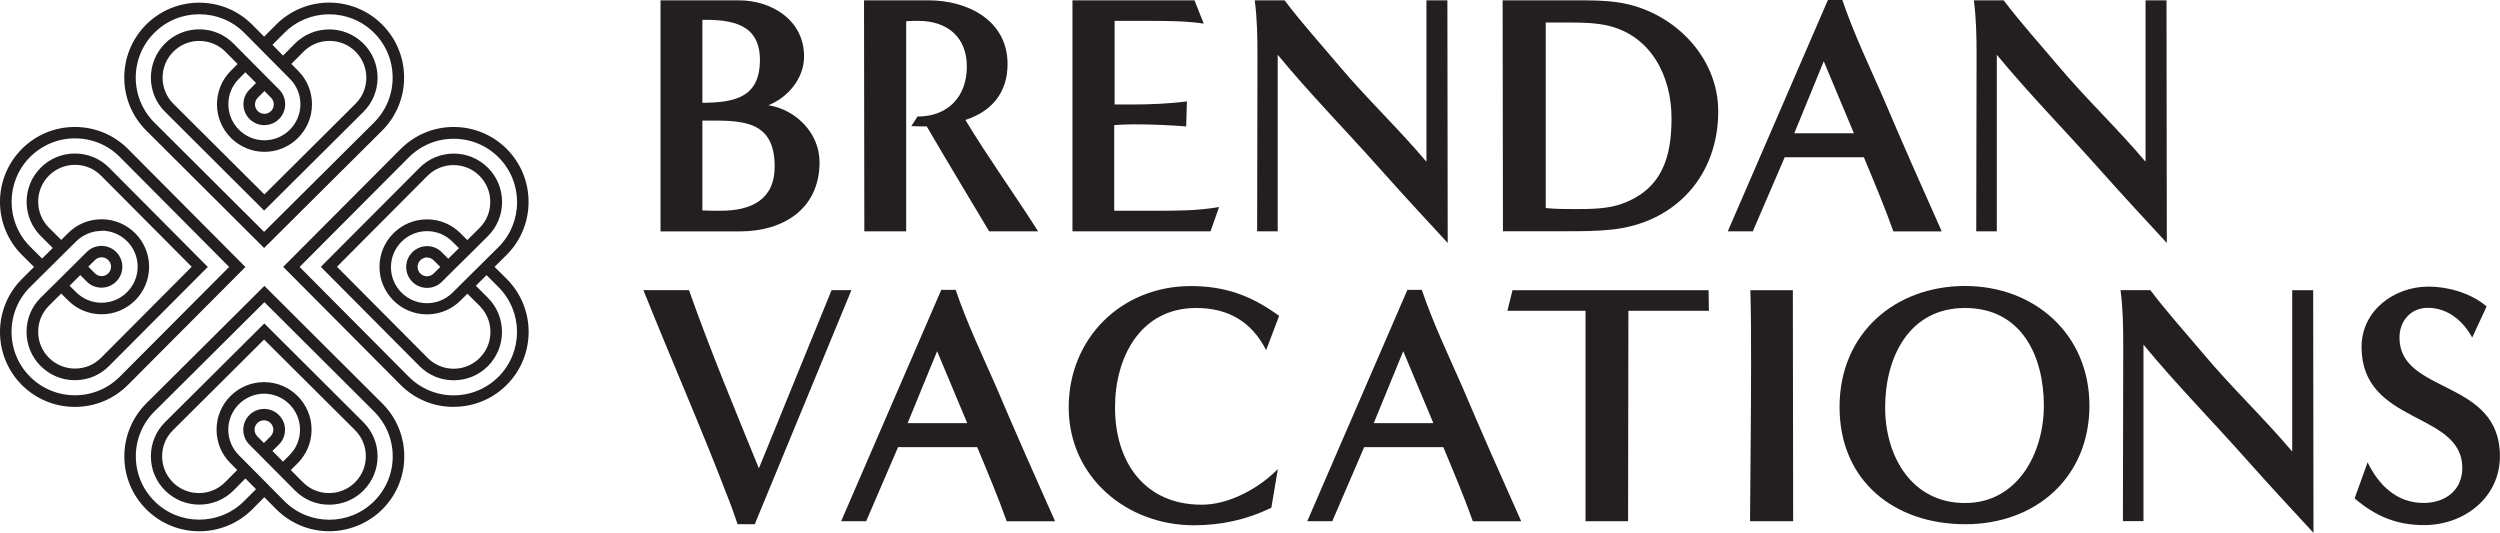 <?xml version="1.0" encoding="UTF-8"?><svg id="Layer_1" xmlns="http://www.w3.org/2000/svg" viewBox="0 0 313.65 66.85"><defs><style>.cls-1{fill:#231f20;}</style></defs><g id="Knot"><path class="cls-1" d="M33.14,31.12l-14.79-14.74c-1.78-1.78-2.76-4.14-2.76-6.65s.98-4.87,2.75-6.65c3.67-3.66,9.63-3.66,13.29,0l1.51,1.52,1.51-1.52c3.67-3.67,9.63-3.67,13.3,0,1.77,1.78,2.75,4.14,2.75,6.65s-.98,4.87-2.75,6.65l-14.82,14.74ZM24.99,1.79c-2.04,0-4.07,.77-5.63,2.33-1.5,1.5-2.33,3.5-2.33,5.62s.83,4.12,2.33,5.63l13.77,13.72,13.8-13.72c1.5-1.5,2.33-3.5,2.33-5.63s-.83-4.12-2.33-5.62c-3.1-3.1-8.15-3.1-11.25,0l-1.5,1.5,1.33,1.35,1.5-1.51c1.15-1.14,2.67-1.77,4.29-1.77s3.14,.63,4.29,1.77c1.15,1.14,1.78,2.67,1.78,4.29s-.63,3.14-1.77,4.28l-12.46,12.39-12.43-12.39c-1.15-1.14-1.78-2.67-1.78-4.29s.63-3.14,1.78-4.29c1.14-1.14,2.67-1.77,4.29-1.77s3.14,.63,4.28,1.77l2.5,2.52h0s1.38,1.39,1.38,1.39h0l1.86,1.87c.49,.49,.76,1.15,.76,1.85,0,1.45-1.18,2.62-2.62,2.62s-2.62-1.18-2.62-2.62c0-.7,.27-1.36,.77-1.85l.81-.82-1.34-1.34-.82,.83c-.85,.85-1.31,1.98-1.31,3.18,0,2.49,2.03,4.52,4.52,4.52s4.52-2.03,4.52-4.52c0-1.2-.47-2.33-1.31-3.18l-5.74-5.79c-1.55-1.55-3.59-2.32-5.62-2.32m0,3.34c-1.24,0-2.4,.48-3.27,1.35-.87,.87-1.35,2.03-1.35,3.27s.48,2.39,1.35,3.27l11.42,11.37,11.44-11.38c.87-.87,1.35-2.03,1.35-3.26s-.48-2.39-1.35-3.27c-.87-.87-2.03-1.35-3.27-1.35s-2.39,.48-3.26,1.35l-1.53,1.54,.86,.87c1.12,1.12,1.73,2.61,1.73,4.2,0,3.29-2.68,5.96-5.96,5.96s-5.96-2.68-5.96-5.96c0-1.59,.62-3.08,1.73-4.2l.86-.86-1.54-1.55c-.87-.87-2.03-1.34-3.26-1.34m8.16,6.29l-.84,.84c-.22,.22-.34,.52-.34,.83,0,.65,.53,1.18,1.18,1.18s1.18-.53,1.18-1.18c0-.31-.12-.61-.34-.83l-.83-.84Z"/><path class="cls-1" d="M41.31,66.65c-2.41,0-4.81-.92-6.64-2.75l-1.51-1.52-1.51,1.52c-3.67,3.67-9.63,3.67-13.3,0-1.77-1.77-2.75-4.13-2.75-6.64s.98-4.87,2.75-6.65l14.82-14.74,14.79,14.74c1.78,1.78,2.76,4.14,2.76,6.65s-.98,4.87-2.75,6.64-4.24,2.75-6.65,2.75m-8.16-17.26c-2.49,0-4.52,2.03-4.52,4.52,0,1.2,.47,2.33,1.31,3.18l5.74,5.79c3.1,3.1,8.15,3.1,11.25,0,1.5-1.5,2.33-3.5,2.33-5.62s-.83-4.12-2.33-5.63l-13.77-13.72-13.8,13.72c-1.5,1.5-2.33,3.5-2.33,5.62s.83,4.12,2.33,5.62c3.1,3.1,8.15,3.1,11.25,0l1.5-1.5-1.33-1.34-1.5,1.51c-1.14,1.14-2.67,1.77-4.29,1.77s-3.14-.63-4.29-1.77c-1.15-1.14-1.78-2.67-1.78-4.29s.63-3.14,1.77-4.28l12.46-12.39,12.43,12.39c1.15,1.15,1.78,2.67,1.78,4.29s-.63,3.14-1.78,4.29c-1.14,1.14-2.66,1.77-4.29,1.77s-3.14-.63-4.28-1.77l-2.54-2.56h0s-3.2-3.22-3.2-3.22c-.49-.49-.76-1.15-.76-1.85,0-1.45,1.18-2.62,2.62-2.62s2.62,1.18,2.62,2.62c0,.7-.27,1.36-.77,1.85l-.81,.81,1.33,1.34,.82-.83c.85-.85,1.31-1.98,1.31-3.18,0-2.49-2.03-4.52-4.52-4.52m3.37,9.59l1.53,1.54c.87,.87,2.03,1.34,3.26,1.34s2.4-.48,3.27-1.35c.87-.87,1.35-2.03,1.35-3.27s-.48-2.39-1.35-3.27l-11.42-11.37-11.44,11.38c-.87,.87-1.35,2.03-1.35,3.26s.48,2.39,1.35,3.27c.87,.87,2.03,1.35,3.27,1.35s2.39-.48,3.27-1.35l1.53-1.54-.86-.87c-1.12-1.12-1.73-2.61-1.73-4.2,0-3.29,2.67-5.96,5.96-5.96s5.96,2.68,5.96,5.96c0,1.59-.62,3.08-1.73,4.2l-.86,.86h0s0,0,0,0Zm-3.37-6.25c-.65,0-1.18,.53-1.18,1.18,0,.31,.12,.61,.34,.83l.83,.84,.84-.84c.22-.22,.34-.52,.34-.83,0-.65-.53-1.18-1.18-1.18"/><path class="cls-1" d="M9.39,51.05c-2.51,0-4.87-.98-6.65-2.75C.98,46.53,0,44.17,0,41.65c0-2.51,.98-4.87,2.75-6.65l1.52-1.51-1.52-1.51c-3.67-3.67-3.67-9.63,0-13.3,1.77-1.78,4.14-2.75,6.65-2.75s4.87,.98,6.65,2.75l14.74,14.82-14.74,14.79c-1.78,1.78-4.14,2.76-6.65,2.76m3.35-22.08c-1.2,0-2.33,.47-3.19,1.31l-5.79,5.74c-1.5,1.5-2.32,3.49-2.32,5.62s.83,4.13,2.32,5.62,3.5,2.33,5.63,2.33,4.12-.83,5.63-2.33l13.72-13.77-13.72-13.8c-1.5-1.5-3.5-2.33-5.62-2.33s-4.12,.83-5.63,2.33c-3.1,3.1-3.1,8.15,0,11.25l1.5,1.5,1.34-1.33-1.51-1.5c-1.14-1.14-1.77-2.67-1.77-4.29s.63-3.14,1.77-4.28c1.14-1.15,2.67-1.78,4.29-1.78s3.14,.63,4.28,1.77l12.39,12.46-12.39,12.43c-1.14,1.15-2.67,1.78-4.29,1.78s-3.14-.63-4.29-1.78c-1.14-1.14-1.77-2.67-1.77-4.29s.63-3.14,1.77-4.28l2.57-2.54h0s1.41-1.4,1.41-1.4l1.8-1.79c.49-.49,1.15-.77,1.85-.77,1.45,0,2.62,1.18,2.62,2.62s-1.18,2.62-2.62,2.62c-.7,0-1.36-.27-1.85-.77l-.81-.81-1.34,1.34,.83,.82c.85,.85,1.98,1.31,3.19,1.31,2.49,0,4.52-2.03,4.52-4.52s-2.03-4.52-4.52-4.52m-5.07,7.89l-1.54,1.53c-.87,.87-1.35,2.02-1.35,3.26s.48,2.4,1.35,3.27c.87,.87,2.03,1.35,3.27,1.35s2.39-.48,3.27-1.35l11.37-11.42-11.38-11.44c-.87-.87-2.03-1.35-3.26-1.35s-2.39,.48-3.27,1.35c-.87,.87-1.35,2.03-1.35,3.27s.48,2.39,1.35,3.27l1.54,1.53,.87-.86c1.12-1.12,2.61-1.73,4.2-1.73,3.28,0,5.96,2.68,5.96,5.96s-2.68,5.96-5.96,5.96c-1.59,0-3.08-.62-4.2-1.73l-.86-.86h0s0,0,0,0Zm3.4-3.37l.84,.84c.22,.22,.52,.34,.83,.34,.65,0,1.18-.53,1.18-1.18s-.53-1.18-1.18-1.18c-.31,0-.61,.12-.83,.34l-.84,.83Z"/><path class="cls-1" d="M56.91,51.05c-2.51,0-4.87-.98-6.64-2.75l-14.74-14.82,14.74-14.79c1.78-1.78,4.14-2.76,6.65-2.76s4.87,.98,6.65,2.75c3.66,3.67,3.66,9.63,0,13.29l-1.52,1.51,1.52,1.51c3.67,3.67,3.67,9.63,0,13.3-1.78,1.78-4.14,2.75-6.65,2.75m-19.35-17.57l13.72,13.8c1.5,1.5,3.5,2.33,5.62,2.33s4.12-.83,5.63-2.33c3.1-3.1,3.1-8.15,0-11.25l-1.5-1.5-1.34,1.33,1.51,1.51c1.14,1.14,1.77,2.67,1.77,4.29s-.63,3.14-1.77,4.29c-1.14,1.14-2.67,1.77-4.29,1.77s-3.14-.63-4.28-1.77l-12.39-12.46,12.39-12.43c1.14-1.15,2.67-1.78,4.29-1.78s3.14,.63,4.29,1.78c1.14,1.14,1.77,2.67,1.77,4.29s-.63,3.14-1.77,4.28l-2.57,2.55h0s-1.35,1.33-1.35,1.33l-1.87,1.86c-.49,.49-1.15,.76-1.85,.76-1.45,0-2.62-1.18-2.62-2.62s1.18-2.62,2.62-2.62c.7,0,1.36,.27,1.85,.77l.81,.81,1.34-1.33-.83-.82c-.85-.85-1.98-1.31-3.18-1.31-2.49,0-4.52,2.03-4.52,4.52s2.03,4.52,4.52,4.52c1.2,0,2.33-.47,3.19-1.31l5.79-5.74c3.1-3.1,3.1-8.15,0-11.25-1.5-1.5-3.5-2.33-5.63-2.33s-4.12,.83-5.63,2.33l-13.72,13.77Zm4.71,0l11.38,11.44c.87,.87,2.03,1.35,3.26,1.35s2.39-.48,3.26-1.35c.87-.87,1.35-2.03,1.35-3.26s-.48-2.39-1.35-3.27l-1.54-1.53-.87,.86c-1.12,1.12-2.61,1.73-4.2,1.73-3.29,0-5.96-2.67-5.96-5.96s2.68-5.96,5.96-5.96c1.59,0,3.08,.62,4.2,1.74l.86,.86h0s0,0,0,0l1.54-1.53c.87-.87,1.34-2.02,1.34-3.26s-.48-2.4-1.35-3.27c-.87-.87-2.03-1.35-3.26-1.35s-2.39,.48-3.27,1.35l-11.37,11.42Zm11.29-1.17c-.65,0-1.18,.53-1.18,1.18s.53,1.18,1.18,1.18c.31,0,.61-.12,.83-.34l.84-.83-.84-.84c-.22-.22-.52-.34-.83-.34"/></g><g><path class="cls-1" d="M82.87,29.02V.04h9.8c4.17,0,8.21,2.49,8.21,7.05,0,2.71-1.98,5.12-4.47,6.11,3.48,.56,6.41,3.53,6.41,7.14,0,5.89-4.56,8.69-9.98,8.69h-9.98Zm5.25-16.12c3.96-.04,7.22-.6,7.22-5.38,0-4.52-3.53-5.07-7.22-5.03V12.9Zm0,13.5c.77,.04,1.55,.04,2.28,.04,3.78,0,6.79-1.33,6.79-5.55,0-6.06-4.43-5.76-9.07-5.76v11.27Z"/><path class="cls-1" d="M124.1,29.02c-2.62-4.39-5.25-8.73-7.83-13.16-.64,0-1.29,0-1.93-.04l.77-1.2c3.83,0,6.19-2.49,6.19-6.28s-2.58-5.72-6.06-5.72c-.52,0-1.03,0-1.55,.04V29.02h-5.25l-.04-28.98h8.08c4.9,0,9.93,2.49,9.93,8,0,3.57-1.98,5.93-5.29,7.01,2.88,4.77,6.15,9.29,9.12,13.97h-6.15Z"/><path class="cls-1" d="M134.55,29.02V.04h15.31l1.16,2.92c-2.32-.34-4.69-.34-7.05-.34h-4.13V13.11h2.06c2.32,0,4.69-.09,7.01-.39l-.09,3.14c-2.19-.17-4.39-.26-6.58-.26-.82,0-1.63,.04-2.45,.09v10.75h5.16c2.67,0,5.37,0,8-.47l-1.08,3.05h-17.33Z"/><path class="cls-1" d="M178.97,.04h2.62l.04,30.44c-2.88-3.1-5.76-6.23-8.6-9.42-4.21-4.73-8.69-9.29-12.73-14.19V29.02h-2.58c0-7.4,.04-14.75,.04-22.14,0-2.28-.04-4.56-.34-6.84h3.74c2.15,2.84,4.56,5.5,6.84,8.21,3.48,4.13,7.44,7.87,10.96,12.04V.04Z"/><path class="cls-1" d="M188.56,29.02c0-9.67-.04-19.31-.04-28.98h9.24c1.76,0,3.53,0,5.25,.26,6.75,.99,12.56,6.67,12.56,13.67,0,8.04-5.33,13.97-13.33,14.83-1.93,.21-3.87,.21-5.76,.21h-7.91Zm5.37-26.19V26.1c1.2,.13,2.41,.13,3.61,.13,1.93,0,4.21,0,6.02-.69,4.99-1.85,6.15-5.85,6.15-10.71,0-5.25-2.54-10.32-7.96-11.61-1.5-.34-3.05-.39-4.6-.39h-3.23Z"/><path class="cls-1" d="M237.54,29.02c-1.12-3.14-2.41-6.19-3.7-9.29h-9.93l-4,9.29h-3.14L229.33,0h1.81c1.42,4.17,3.31,8.13,5.07,12.13,2.41,5.68,4.9,11.31,7.4,16.9h-6.06Zm-8.73-21.33l-3.7,9.03h7.48l-3.78-9.03Z"/><path class="cls-1" d="M269.19,.04h2.62l.04,30.44c-2.88-3.1-5.76-6.23-8.6-9.42-4.21-4.73-8.69-9.29-12.73-14.19V29.02h-2.58c0-7.4,.04-14.75,.04-22.14,0-2.28-.04-4.56-.34-6.84h3.74c2.15,2.84,4.56,5.5,6.84,8.21,3.48,4.13,7.44,7.87,10.96,12.04V.04Z"/><path class="cls-1" d="M92.54,65.77c-.39-1.12-.77-2.24-1.2-3.31-3.35-8.77-7.14-17.37-10.62-26.06h5.72c2.67,7.57,5.76,14.96,8.77,22.36l9.12-22.36h2.49l-12.13,29.37h-2.15Z"/><path class="cls-1" d="M126.3,65.39c-1.12-3.14-2.41-6.19-3.7-9.29h-9.93l-4,9.29h-3.14l12.56-29.02h1.81c1.42,4.17,3.31,8.13,5.07,12.13,2.41,5.68,4.9,11.31,7.4,16.9h-6.06Zm-8.73-21.33l-3.7,9.03h7.48l-3.78-9.03Z"/><path class="cls-1" d="M159.49,63.71c-3.1,1.5-6.28,2.19-9.72,2.19-8.43,0-15.69-6.06-15.69-14.79s6.67-15.22,15.31-15.22c4.34,0,7.61,1.2,11.09,3.74l-1.63,4.3c-1.81-3.57-4.77-5.29-8.77-5.29-7.05,0-10.19,6.23-10.19,12.47,0,6.79,3.65,12.21,10.88,12.21,3.44,0,7.18-2.06,9.55-4.47l-.82,4.86Z"/><path class="cls-1" d="M184.78,65.39c-1.12-3.14-2.41-6.19-3.7-9.29h-9.93l-4,9.29h-3.14l12.56-29.02h1.81c1.42,4.17,3.31,8.13,5.07,12.13,2.41,5.68,4.9,11.31,7.4,16.9h-6.06Zm-8.73-21.33l-3.7,9.03h7.48l-3.78-9.03Z"/><path class="cls-1" d="M198.92,65.39v-26.4h-9.8l.64-2.58h24.6l.04,2.58h-10.1c0,8.81-.04,17.59-.04,26.4h-5.33Z"/><path class="cls-1" d="M219.56,65.39c.04-6.58,.13-13.11,.13-19.69,0-3.1,0-6.19-.09-9.29h5.33c0,9.67,.04,19.31,.04,28.98h-5.42Z"/><path class="cls-1" d="M246.57,65.77c-8.9,0-15.78-5.42-15.78-14.71s7.01-15.18,15.74-15.18,15.61,6.06,15.61,15.01-6.67,14.88-15.57,14.88Zm9.85-14.88c0-6.28-2.84-12.25-9.89-12.25s-10.02,6.23-10.02,12.47,3.4,12,10.02,12,9.89-6.28,9.89-12.21Z"/><path class="cls-1" d="M287.59,36.41h2.62l.04,30.44c-2.88-3.1-5.76-6.23-8.6-9.42-4.21-4.73-8.69-9.29-12.73-14.19v22.14h-2.58c0-7.4,.04-14.75,.04-22.14,0-2.28-.04-4.56-.34-6.84h3.74c2.15,2.84,4.56,5.5,6.84,8.21,3.48,4.13,7.44,7.87,10.96,12.04v-20.25Z"/><path class="cls-1" d="M297.05,58.03c1.42,2.88,3.66,5.07,7.01,5.07,2.67,0,4.86-1.55,4.86-4.39,0-7.14-12.64-5.38-12.64-15.18,0-4.56,4.08-7.57,8.38-7.57,2.49,0,5.38,.82,7.31,2.49l-1.81,3.91c-1.12-2.11-3.1-3.74-5.55-3.74-2.15,0-3.57,1.63-3.57,3.74,0,7.14,12.6,5.12,12.6,14.88,0,5.2-4.51,8.64-9.5,8.64-3.48,0-6.11-1.12-8.73-3.35l1.63-4.52Z"/></g></svg>